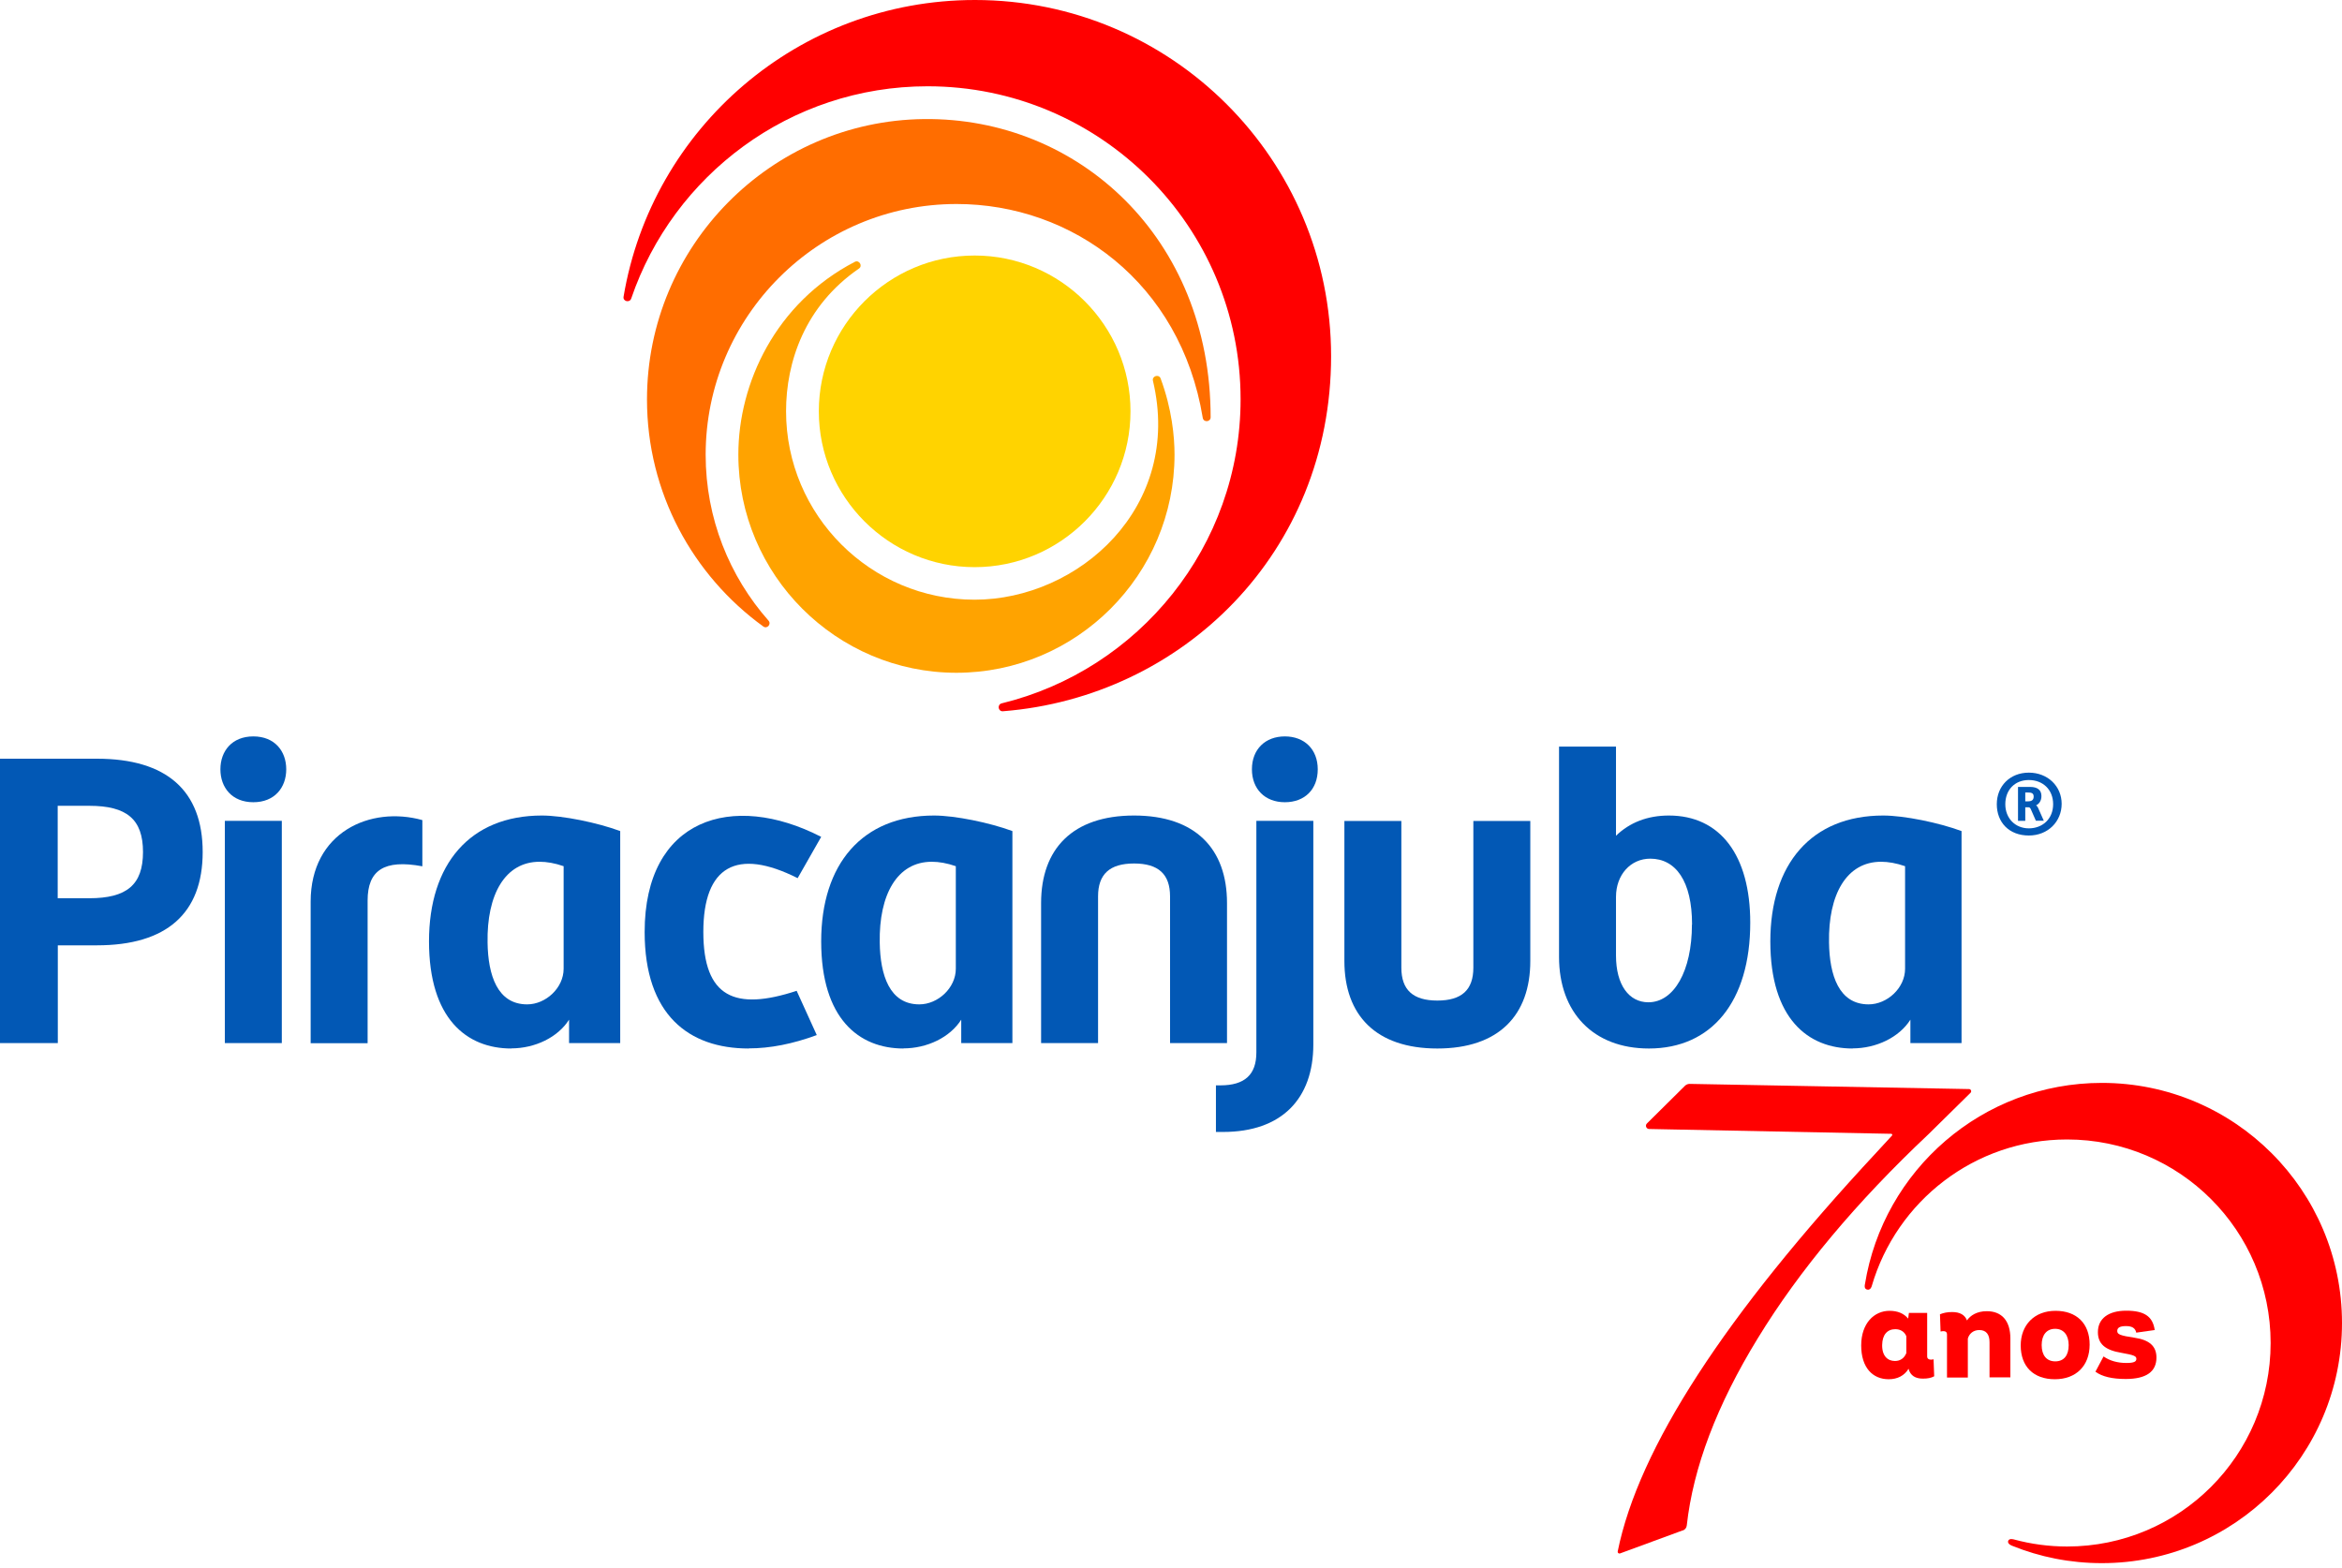 <svg width="118" height="79" viewBox="0 0 118 79" fill="none" xmlns="http://www.w3.org/2000/svg">
<path d="M50.531 35.84C50.288 35.859 50.233 35.505 50.468 35.443C57.37 33.76 62.506 27.529 62.506 20.119C62.506 11.411 55.444 4.348 46.735 4.348C39.81 4.348 33.921 8.826 31.803 15.044C31.722 15.274 31.374 15.187 31.418 14.951C32.84 6.466 40.226 -6.10352e-05 49.121 -6.10352e-05C59.034 -6.10352e-05 67.066 8.038 67.066 17.945C67.066 27.852 59.568 35.126 50.537 35.84H50.531Z" fill="#FF0000"/>
<path d="M38.455 31.567C34.914 29.001 32.598 24.827 32.598 20.131C32.598 12.411 38.834 6.087 46.555 6C54.319 5.913 60.997 11.982 60.997 21.026C60.997 21.268 60.636 21.299 60.599 21.051C59.481 14.249 54.027 10.28 48.195 10.28C41.225 10.28 35.554 15.945 35.554 22.914C35.554 26.119 36.753 29.045 38.722 31.275C38.877 31.455 38.648 31.71 38.455 31.567Z" fill="#FF6D00"/>
<path d="M48.196 33.902C42.139 33.902 37.201 28.97 37.201 22.908C37.201 19.311 39.077 15.268 43.071 13.193C43.288 13.081 43.481 13.398 43.276 13.535C40.549 15.411 39.605 18.243 39.605 20.721C39.605 25.958 43.866 30.219 49.102 30.219C54.339 30.219 59.606 25.554 58.09 19.187C58.035 18.945 58.389 18.839 58.476 19.069C59.047 20.61 59.178 22.007 59.178 22.908C59.178 28.964 54.245 33.902 48.183 33.902H48.196Z" fill="#FFA300"/>
<path d="M41.256 20.728C41.256 16.398 44.778 12.876 49.107 12.876C53.437 12.876 56.959 16.404 56.959 20.728C56.959 25.051 53.437 28.579 49.107 28.579C44.778 28.579 41.256 25.051 41.256 20.728Z" fill="#FFD300"/>
<path d="M0 38.232H4.882C8.398 38.232 10.212 39.847 10.212 42.934C10.212 46.021 8.398 47.636 4.882 47.636H2.913V52.562H0V38.226V38.232ZM4.497 45.263C6.379 45.263 7.205 44.592 7.205 42.934C7.205 41.276 6.379 40.605 4.497 40.605H2.907V45.263H4.497Z" fill="#0258B5"/>
<path d="M11.105 38.766C11.105 37.847 11.689 37.108 12.764 37.108C13.838 37.108 14.422 37.847 14.422 38.766C14.422 39.685 13.838 40.425 12.764 40.425C11.689 40.425 11.105 39.685 11.105 38.766ZM11.329 41.362H14.199V52.562H11.329V41.362Z" fill="#0258B5"/>
<path d="M21.28 41.319V43.654C19.354 43.294 18.522 43.853 18.522 45.375V52.568H15.652V45.437C15.652 41.928 18.665 40.598 21.28 41.325V41.319Z" fill="#0258B5"/>
<path d="M25.758 52.835C23.516 52.835 21.615 51.332 21.615 47.437C21.615 43.543 23.677 41.095 27.305 41.095C28.361 41.095 30.106 41.456 31.249 41.878V52.562H28.672V51.382C28.106 52.276 26.951 52.829 25.758 52.829V52.835ZM28.398 48.822V43.648C27.951 43.493 27.547 43.425 27.187 43.425C25.442 43.425 24.522 45.083 24.566 47.499C24.59 49.133 25.056 50.611 26.56 50.611C27.497 50.611 28.398 49.785 28.398 48.816V48.822Z" fill="#0258B5"/>
<path d="M37.723 52.835C34.698 52.835 32.48 51.133 32.48 46.965C32.48 41.251 36.891 39.865 41.375 42.17L40.189 44.251C37.12 42.704 35.437 43.648 35.437 46.959C35.437 50.27 37.04 50.947 40.139 49.928L41.152 52.158C39.941 52.605 38.798 52.829 37.723 52.829V52.835Z" fill="#0258B5"/>
<path d="M45.518 52.835C43.276 52.835 41.375 51.332 41.375 47.437C41.375 43.543 43.437 41.095 47.065 41.095C48.121 41.095 49.866 41.456 51.009 41.878V52.562H48.431V51.382C47.866 52.276 46.711 52.829 45.518 52.829V52.835ZM48.158 48.822V43.648C47.711 43.493 47.307 43.425 46.947 43.425C45.201 43.425 44.282 45.083 44.325 47.499C44.35 49.133 44.816 50.611 46.319 50.611C47.257 50.611 48.158 49.785 48.158 48.816V48.822Z" fill="#0258B5"/>
<path d="M57.139 41.095C60.232 41.095 61.822 42.772 61.822 45.505V52.562H58.952V45.17C58.952 44.052 58.368 43.512 57.139 43.512C55.909 43.512 55.325 44.052 55.325 45.17V52.562H52.455V45.505C52.455 42.772 54.045 41.095 57.139 41.095Z" fill="#0258B5"/>
<path d="M61.264 54.692H61.487C62.717 54.692 63.301 54.152 63.301 53.034V41.362H66.171V52.63C66.171 55.363 64.581 57.04 61.624 57.04H61.264V54.686V54.692ZM63.077 38.766C63.077 37.76 63.748 37.108 64.736 37.108C65.724 37.108 66.394 37.76 66.394 38.766C66.394 39.772 65.742 40.425 64.736 40.425C63.73 40.425 63.077 39.754 63.077 38.766Z" fill="#0258B5"/>
<path d="M67.736 48.425V41.369H70.606V48.76C70.606 49.879 71.19 50.419 72.42 50.419C73.65 50.419 74.234 49.879 74.234 48.76V41.369H77.103V48.425C77.103 51.158 75.513 52.835 72.42 52.835C69.326 52.835 67.736 51.158 67.736 48.425Z" fill="#0258B5"/>
<path d="M83.079 52.835C80.278 52.835 78.551 51.021 78.551 48.22V37.623H81.421V42.114C82.104 41.45 83.004 41.095 84.085 41.095C86.663 41.095 88.185 43.089 88.185 46.493C88.185 50.481 86.234 52.835 83.079 52.835ZM85.253 46.586C85.253 44.394 84.427 43.269 83.147 43.269C82.16 43.269 81.421 44.077 81.421 45.195V48.152C81.421 49.63 82.073 50.506 83.054 50.506C84.334 50.506 85.247 48.941 85.247 46.586H85.253Z" fill="#0258B5"/>
<path d="M93.34 52.835C91.098 52.835 89.197 51.332 89.197 47.437C89.197 43.543 91.26 41.095 94.887 41.095C95.943 41.095 97.688 41.456 98.831 41.878V52.562H96.254V51.382C95.688 52.276 94.533 52.829 93.34 52.829V52.835ZM95.986 48.822V43.648C95.539 43.493 95.135 43.425 94.775 43.425C93.03 43.425 92.11 45.083 92.154 47.499C92.179 49.133 92.645 50.611 94.148 50.611C95.086 50.611 95.986 49.785 95.986 48.816V48.822Z" fill="#0258B5"/>
<path d="M102.222 42.102C101.222 42.102 100.607 41.437 100.607 40.524C100.607 39.611 101.272 38.934 102.222 38.934C103.173 38.934 103.875 39.617 103.875 40.505C103.875 41.394 103.191 42.102 102.222 42.102ZM102.222 39.306C101.502 39.306 101.036 39.816 101.036 40.524C101.036 41.232 101.533 41.741 102.222 41.741C102.912 41.741 103.446 41.263 103.446 40.524C103.446 39.785 102.924 39.306 102.222 39.306ZM102.98 41.356H102.576L102.328 40.791C102.297 40.716 102.266 40.679 102.198 40.679H102.042V41.362H101.676V39.654H102.291C102.639 39.654 102.856 39.797 102.856 40.114C102.856 40.362 102.732 40.511 102.583 40.586C102.639 40.611 102.67 40.667 102.688 40.71L102.98 41.369V41.356ZM102.173 40.381C102.359 40.381 102.465 40.319 102.465 40.139C102.465 39.959 102.34 39.934 102.173 39.934H102.042V40.381H102.173Z" fill="#0258B5"/>
<path d="M94.309 64.799C95.552 60.537 99.484 57.419 104.148 57.419C109.813 57.419 114.404 62.01 114.404 67.674C114.404 73.339 109.813 77.93 104.148 77.93C103.223 77.93 102.328 77.805 101.477 77.576C101.477 77.576 101.229 77.495 101.179 77.65C101.13 77.805 101.378 77.892 101.378 77.892C102.776 78.458 104.297 78.768 105.9 78.768C112.584 78.768 118 73.352 118 66.668C118 59.985 112.584 54.568 105.9 54.568C99.881 54.568 94.887 58.966 93.962 64.724C93.962 64.724 93.899 64.948 94.079 64.985C94.26 65.022 94.309 64.799 94.309 64.799Z" fill="#FF0000"/>
<path d="M97.453 69.352C97.291 69.439 97.123 69.47 96.881 69.47C96.515 69.47 96.254 69.327 96.161 68.973C95.956 69.314 95.608 69.501 95.161 69.501C94.353 69.501 93.775 68.917 93.775 67.799C93.775 66.681 94.428 66.053 95.204 66.053C95.608 66.053 95.925 66.184 96.142 66.445L96.179 66.159H97.099V68.352C97.099 68.463 97.179 68.513 97.285 68.513C97.353 68.513 97.384 68.507 97.421 68.494L97.453 69.352ZM96.049 68.19V67.333C95.956 67.103 95.751 66.979 95.496 66.979C95.098 66.979 94.838 67.246 94.831 67.78C94.825 68.333 95.111 68.581 95.477 68.581C95.744 68.581 95.943 68.438 96.043 68.196L96.049 68.19Z" fill="#FF0000"/>
<path d="M101.291 67.426V69.407H100.241V67.631C100.241 67.252 100.08 67.022 99.726 67.022C99.421 67.022 99.216 67.209 99.148 67.451V69.414H98.098V67.246C98.098 67.128 98.03 67.078 97.93 67.078C97.875 67.078 97.819 67.084 97.775 67.097L97.744 66.227C97.93 66.153 98.111 66.115 98.359 66.115C98.75 66.115 98.999 66.258 99.105 66.538C99.272 66.289 99.601 66.072 100.105 66.072C100.856 66.072 101.291 66.556 101.291 67.445V67.426Z" fill="#FF0000"/>
<path d="M101.812 67.799C101.812 66.767 102.502 66.053 103.564 66.053C104.626 66.053 105.285 66.687 105.285 67.755C105.285 68.824 104.601 69.501 103.533 69.501C102.465 69.501 101.812 68.867 101.812 67.799ZM104.229 67.78C104.229 67.277 103.974 66.96 103.546 66.96C103.117 66.96 102.868 67.271 102.868 67.78C102.868 68.289 103.111 68.6 103.552 68.6C103.993 68.6 104.229 68.296 104.229 67.78Z" fill="#FF0000"/>
<path d="M105.57 69.134L105.986 68.352C106.303 68.575 106.701 68.681 107.136 68.681C107.521 68.681 107.639 68.612 107.639 68.476C107.639 68.339 107.533 68.283 106.893 68.171C106.055 68.035 105.701 67.712 105.701 67.128C105.701 66.445 106.229 66.047 107.129 66.047C108.03 66.047 108.465 66.326 108.564 67.022L107.633 67.153C107.583 66.917 107.421 66.823 107.111 66.823C106.8 66.823 106.676 66.91 106.676 67.066C106.676 67.233 106.788 67.296 107.57 67.413C108.297 67.525 108.651 67.836 108.651 68.407C108.651 69.122 108.136 69.488 107.105 69.488C106.421 69.488 105.918 69.37 105.577 69.122L105.57 69.134Z" fill="#FF0000"/>
<path d="M84.787 77.116L81.626 78.278C81.557 78.302 81.495 78.246 81.507 78.178C82.557 72.979 86.905 66.283 94.539 58.078L95.328 57.221C95.359 57.189 95.334 57.133 95.291 57.133L83.091 56.891C82.948 56.891 82.874 56.711 82.98 56.612L84.899 54.711C84.961 54.649 85.048 54.618 85.135 54.618L99.21 54.879C99.303 54.879 99.353 54.997 99.285 55.065L97.173 57.146C93.533 60.575 90.663 64.003 88.564 67.438C86.501 70.805 85.309 73.948 84.986 76.874C84.974 76.986 84.899 77.079 84.793 77.122L84.787 77.116Z" fill="#FF0000"/>
</svg>
